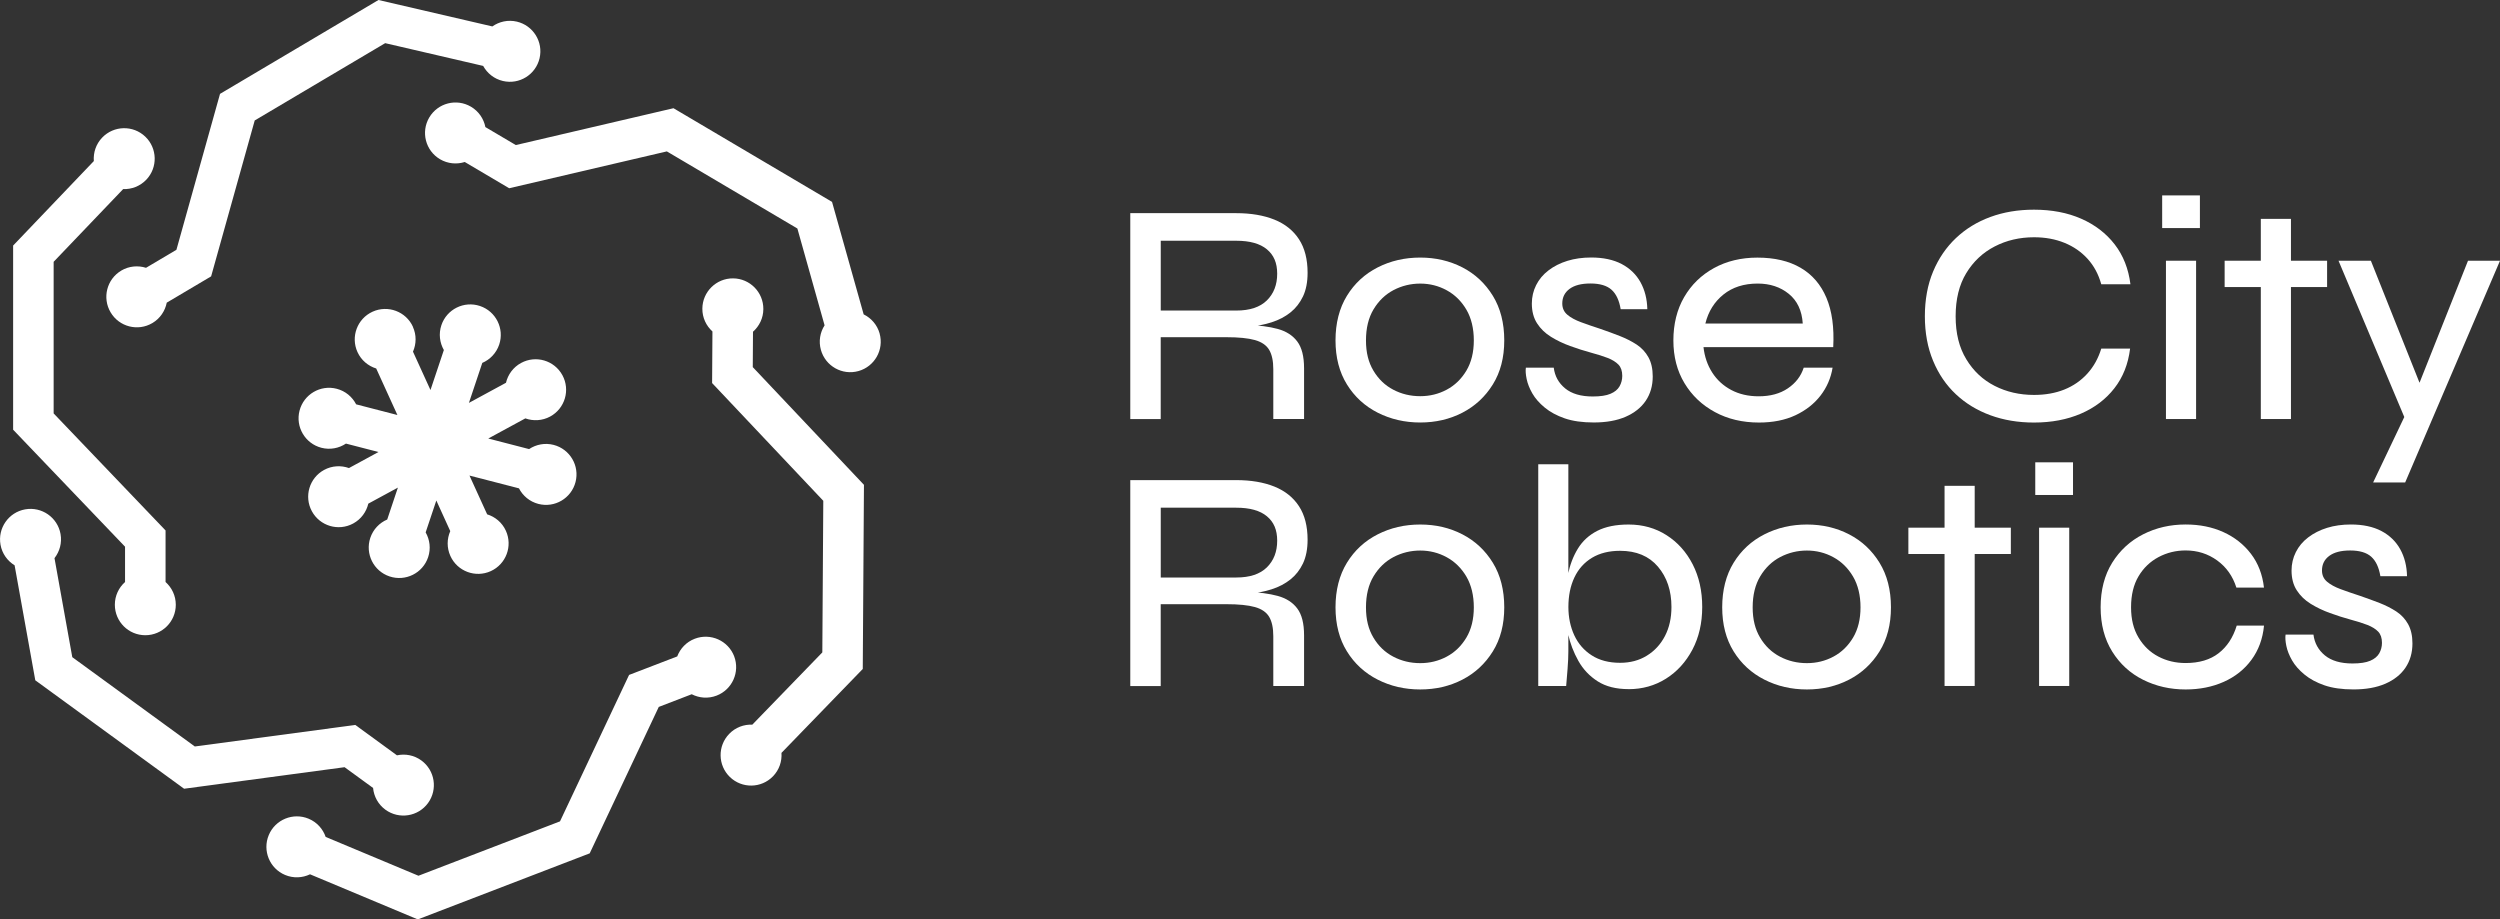 <?xml version="1.0" encoding="UTF-8"?>
<svg id="Layer_2" xmlns="http://www.w3.org/2000/svg" viewBox="0 0 674.37 248.02">
  <rect x="0" y="0" width="674.37" height="248.02" fill="#333333" stroke="none"/>
  <defs>
    <style>
      .cls-1 {
        fill: #fff;
      }
    </style>
  </defs>
  <g id="primary_logo_-_expanded">
    <g>
      <g>
        <path class="cls-1" d="M111.39,88.15c-1.88-4.13-6.76-5.95-10.89-4.07-4.13,1.88-5.95,6.76-4.07,10.89,1.01,2.22,2.89,3.76,5.05,4.43l5.72,12.55-11.13-2.88c-1.04-2.01-2.88-3.59-5.25-4.2-4.4-1.14-8.88,1.51-10.02,5.9-1.14,4.4,1.51,8.88,5.9,10.02,2.36.61,4.74.12,6.62-1.13l8.78,2.27-7.97,4.33c-2.13-.76-4.56-.66-6.7.5-3.99,2.17-5.47,7.16-3.3,11.15,2.17,3.99,7.16,5.47,11.15,3.3,2.14-1.16,3.55-3.15,4.07-5.35l7.98-4.33-2.88,8.61c-2.08.89-3.78,2.63-4.56,4.94-1.44,4.31.88,8.97,5.19,10.41,4.31,1.44,8.97-.88,10.41-5.19.77-2.31.45-4.72-.67-6.69l2.88-8.6,3.76,8.26c-.91,2.07-.97,4.5.04,6.72,1.88,4.13,6.76,5.95,10.89,4.07,4.13-1.88,5.95-6.76,4.07-10.89-1.01-2.22-2.89-3.76-5.05-4.43l-4.77-10.46,13.35,3.45c1.04,2.01,2.88,3.59,5.24,4.2,4.4,1.14,8.88-1.51,10.02-5.9,1.14-4.4-1.51-8.88-5.9-10.02-2.36-.61-4.74-.12-6.63,1.13l-11.01-2.85,10-5.43c2.13.76,4.56.66,6.7-.5,3.99-2.17,5.47-7.16,3.3-11.15-2.17-3.99-7.16-5.47-11.15-3.3-2.14,1.16-3.55,3.14-4.07,5.34l-10,5.43,3.61-10.79c2.08-.89,3.78-2.63,4.56-4.94,1.44-4.31-.88-8.97-5.19-10.41-4.31-1.44-8.97.88-10.41,5.19-.77,2.31-.45,4.72.67,6.69l-3.61,10.79-4.72-10.35c.91-2.07.98-4.5-.04-6.72Z"/>
        <path class="cls-1" d="M33.73,157c-1.69,1.51-2.75,3.69-2.75,6.13,0,4.54,3.68,8.22,8.22,8.22s8.22-3.68,8.22-8.22c0-2.44-1.07-4.62-2.76-6.13v-13.91l-30.19-31.57v-40.9l18.75-19.61c2.26.08,4.54-.76,6.23-2.52,3.14-3.28,3.02-8.49-.26-11.63-3.28-3.14-8.49-3.02-11.63.26-1.69,1.76-2.42,4.08-2.25,6.33L3.54,66.24v49.67l30.19,31.56v9.53Z"/>
        <path class="cls-1" d="M32.72,72.99c-3.91,2.31-5.2,7.36-2.88,11.27,2.31,3.91,7.36,5.2,11.27,2.88,2.1-1.24,3.43-3.28,3.87-5.5l11.97-7.09,11.76-42.06,35.19-20.85,26.43,6.14c1.09,1.98,2.97,3.52,5.35,4.07,4.42,1.03,8.84-1.73,9.87-6.15,1.03-4.42-1.73-8.84-6.15-9.87-2.38-.55-4.75,0-6.59,1.3L102.09,0l-42.74,25.32-11.76,42.06-8.2,4.86c-2.16-.68-4.58-.49-6.68.75Z"/>
        <path class="cls-1" d="M237.28,89.96c-.66-2.35-2.28-4.16-4.31-5.16l-8.53-30.34-42.77-25.27-42.53,9.94-8.21-4.85c-.44-2.22-1.78-4.25-3.88-5.49-3.91-2.31-8.95-1.01-11.26,2.9-2.31,3.91-1.01,8.95,2.9,11.26,2.1,1.24,4.52,1.43,6.68.75l11.98,7.08,42.53-9.94,35.21,20.8,7.34,26.12c-1.22,1.91-1.65,4.3-.99,6.64,1.23,4.37,5.77,6.92,10.14,5.69,4.37-1.23,6.92-5.77,5.69-10.14Z"/>
        <path class="cls-1" d="M203.12,89.48c1.7-1.5,2.78-3.67,2.79-6.11.03-4.54-3.63-8.25-8.17-8.28-4.54-.03-8.25,3.63-8.28,8.17-.02,2.44,1.04,4.63,2.72,6.15l-.09,13.92,29.99,31.76-.26,40.89-18.88,19.49c-2.26-.09-4.55.73-6.24,2.49-3.16,3.26-3.08,8.47.18,11.63,3.26,3.16,8.47,3.08,11.63-.18,1.7-1.75,2.45-4.06,2.29-6.32l21.93-22.64.32-49.67-29.99-31.75.06-9.53Z"/>
        <path class="cls-1" d="M198.04,177.03c-1.63-4.24-6.39-6.35-10.63-4.73-2.28.87-3.93,2.66-4.73,4.77l-12.99,4.99-18.63,39.5-38.18,14.67-25.03-10.47c-.74-2.14-2.34-3.97-4.59-4.91-4.19-1.75-9.01.22-10.76,4.41-1.75,4.19.22,9.01,4.41,10.76,2.25.94,4.68.8,6.72-.18l29.07,12.17,46.37-17.82,18.63-39.5,8.89-3.42c2.01,1.03,4.43,1.25,6.71.37,4.24-1.63,6.35-6.39,4.73-10.63Z"/>
        <path class="cls-1" d="M100.64,212.58c.22,2.25,1.36,4.4,3.33,5.84,3.67,2.67,8.81,1.87,11.49-1.8,2.67-3.67,1.87-8.81-1.8-11.49-1.97-1.44-4.37-1.86-6.58-1.38l-11.24-8.2-43.29,5.81-33.05-24.09-4.8-26.71c1.39-1.78,2.06-4.12,1.63-6.52-.8-4.47-5.08-7.44-9.55-6.64-4.47.8-7.44,5.08-6.64,9.55.43,2.4,1.87,4.36,3.8,5.54l5.58,31.02,40.14,29.25,43.29-5.81,7.7,5.61Z"/>
      </g>
      <g>
        <path class="cls-1" d="M304.89,113.03v-55.53h28.58c3.99,0,7.43.59,10.31,1.75,2.88,1.17,5.09,2.94,6.63,5.31,1.54,2.37,2.31,5.38,2.31,9.03,0,2.51-.42,4.64-1.24,6.37-.83,1.74-1.95,3.18-3.38,4.32-1.43,1.14-3.11,2.03-5.05,2.65-1.94.63-4.02,1.03-6.25,1.2l-.6-.51c3.37.12,6.19.49,8.47,1.11,2.28.63,4.04,1.75,5.26,3.38,1.23,1.63,1.84,4.04,1.84,7.23v13.69h-8.3v-13.43c0-2.22-.37-3.96-1.11-5.22-.74-1.25-2.03-2.14-3.85-2.65-1.83-.51-4.39-.77-7.7-.77h-17.71v22.08h-8.21ZM313.11,83.77h20.37c3.65,0,6.4-.91,8.26-2.74,1.85-1.83,2.78-4.22,2.78-7.19s-.93-5.05-2.78-6.59c-1.85-1.54-4.61-2.31-8.26-2.31h-20.37v18.82Z"/>
        <path class="cls-1" d="M383.1,113.97c-4.16,0-7.99-.89-11.47-2.65s-6.25-4.31-8.3-7.62c-2.05-3.31-3.08-7.27-3.08-11.89s1.03-8.69,3.08-12.02c2.05-3.34,4.82-5.89,8.3-7.66,3.48-1.77,7.3-2.65,11.47-2.65s7.96.89,11.38,2.65c3.42,1.77,6.16,4.32,8.21,7.66,2.05,3.34,3.08,7.35,3.08,12.02s-1.03,8.59-3.08,11.89c-2.05,3.31-4.79,5.85-8.21,7.62-3.42,1.77-7.22,2.65-11.38,2.65ZM383.1,106.87c2.57,0,4.95-.58,7.14-1.75,2.2-1.17,3.96-2.88,5.31-5.13,1.34-2.25,2.01-4.98,2.01-8.17s-.67-6.02-2.01-8.3c-1.34-2.28-3.11-4.02-5.31-5.22-2.2-1.2-4.58-1.8-7.14-1.8s-4.96.59-7.19,1.75c-2.22,1.17-4.02,2.9-5.39,5.18-1.37,2.28-2.05,5.08-2.05,8.39s.67,5.92,2.01,8.17c1.34,2.25,3.12,3.97,5.35,5.13,2.22,1.17,4.65,1.75,7.27,1.75Z"/>
        <path class="cls-1" d="M411.59,99.17h7.53c.28,2.28,1.31,4.15,3.08,5.6,1.77,1.45,4.25,2.18,7.44,2.18,2.05,0,3.65-.24,4.79-.73,1.14-.48,1.95-1.15,2.44-2.01.48-.86.73-1.8.73-2.82,0-1.31-.34-2.32-1.03-3.04-.69-.71-1.66-1.31-2.91-1.8-1.25-.48-2.74-.95-4.45-1.41-1.88-.51-3.76-1.11-5.65-1.8-1.88-.68-3.61-1.51-5.18-2.48-1.57-.97-2.82-2.18-3.76-3.64s-1.41-3.24-1.41-5.35c0-1.77.39-3.42,1.16-4.96s1.88-2.87,3.34-3.98c1.45-1.11,3.15-1.97,5.09-2.57,1.94-.6,4.08-.9,6.42-.9,3.25,0,5.99.59,8.21,1.75,2.22,1.17,3.92,2.81,5.09,4.92,1.17,2.11,1.78,4.54,1.84,7.27h-7.19c-.4-2.4-1.23-4.15-2.48-5.26-1.26-1.11-3.14-1.67-5.65-1.67s-4.34.49-5.65,1.45c-1.31.97-1.97,2.28-1.97,3.94,0,1.26.46,2.27,1.37,3.04.91.77,2.14,1.44,3.68,2.01,1.54.57,3.28,1.17,5.22,1.8,1.82.63,3.58,1.27,5.26,1.93,1.68.66,3.19,1.43,4.54,2.31,1.34.89,2.4,2.03,3.17,3.42.77,1.4,1.16,3.12,1.16,5.18,0,2.51-.63,4.69-1.88,6.55-1.25,1.85-3.07,3.29-5.43,4.32-2.37,1.03-5.23,1.54-8.6,1.54-3.08,0-5.69-.37-7.83-1.11-2.14-.74-3.94-1.71-5.39-2.91-1.46-1.2-2.57-2.47-3.34-3.81-.77-1.34-1.28-2.64-1.54-3.89-.26-1.25-.33-2.28-.21-3.08Z"/>
        <path class="cls-1" d="M486.55,99.17h7.79c-.46,2.8-1.54,5.31-3.25,7.53s-3.97,3.99-6.76,5.31c-2.8,1.31-6.08,1.97-9.84,1.97-4.45,0-8.42-.94-11.89-2.82-3.48-1.88-6.22-4.48-8.21-7.79-2-3.31-3-7.16-3-11.55s.97-8.34,2.91-11.68c1.94-3.34,4.62-5.95,8.04-7.83,3.42-1.88,7.33-2.82,11.72-2.82,4.62,0,8.5.91,11.64,2.74,3.14,1.83,5.46,4.52,6.97,8.09,1.51,3.57,2.12,8,1.84,13.31h-35c.29,2.57,1.07,4.85,2.35,6.85,1.28,2,2.99,3.57,5.13,4.71,2.14,1.14,4.61,1.71,7.4,1.71,3.14,0,5.76-.71,7.87-2.14,2.11-1.43,3.54-3.28,4.28-5.56ZM474.14,76.49c-3.71,0-6.79.98-9.24,2.95-2.45,1.97-4.08,4.58-4.88,7.83h26.27c-.23-3.48-1.48-6.15-3.76-8-2.28-1.85-5.08-2.78-8.39-2.78Z"/>
        <path class="cls-1" d="M574.59,94.03c-.51,4.17-1.92,7.73-4.24,10.7-2.31,2.97-5.32,5.25-9.03,6.85-3.71,1.6-7.93,2.4-12.66,2.4-4.28,0-8.2-.66-11.77-1.97-3.57-1.31-6.66-3.19-9.28-5.65-2.62-2.45-4.68-5.46-6.16-9.03-1.48-3.56-2.22-7.57-2.22-12.02s.74-8.53,2.22-12.06c1.48-3.54,3.54-6.55,6.16-9.03s5.72-4.38,9.28-5.69c3.56-1.31,7.49-1.97,11.77-1.97,4.79,0,9.04.81,12.75,2.44,3.71,1.63,6.72,3.94,9.03,6.93,2.31,2.99,3.72,6.58,4.24,10.74h-7.87c-.74-2.68-1.97-4.96-3.68-6.85-1.71-1.88-3.79-3.32-6.25-4.32-2.45-1-5.19-1.5-8.21-1.5-3.88,0-7.42.83-10.61,2.48-3.2,1.65-5.75,4.05-7.66,7.19-1.91,3.14-2.87,7.02-2.87,11.64s.95,8.43,2.87,11.59c1.91,3.17,4.46,5.56,7.66,7.19,3.19,1.63,6.73,2.44,10.61,2.44,3.02,0,5.75-.48,8.17-1.45,2.42-.97,4.49-2.4,6.2-4.28,1.71-1.88,2.97-4.14,3.77-6.76h7.79Z"/>
        <path class="cls-1" d="M593.42,52.71v8.81h-10.18v-8.81h10.18ZM584.26,70.33h8.13v42.7h-8.13v-42.7Z"/>
        <path class="cls-1" d="M600.09,70.33h27.64v7.1h-27.64v-7.1ZM609.85,59.04h8.13v53.99h-8.13v-53.99Z"/>
        <path class="cls-1" d="M630.81,70.33h8.73l16.34,40.99-7.1,1.71-17.97-42.7ZM674.37,70.33l-25.58,59.81h-8.64l11.04-23.19,14.55-36.62h8.64Z"/>
        <path class="cls-1" d="M304.89,185.04v-55.53h28.58c3.99,0,7.43.59,10.31,1.75,2.88,1.17,5.09,2.94,6.63,5.31,1.54,2.37,2.31,5.38,2.31,9.03,0,2.51-.42,4.63-1.24,6.38-.83,1.74-1.95,3.18-3.38,4.32-1.43,1.14-3.11,2.03-5.05,2.65-1.94.63-4.02,1.03-6.25,1.2l-.6-.51c3.37.11,6.19.49,8.47,1.11,2.28.63,4.04,1.75,5.26,3.38,1.23,1.63,1.84,4.04,1.84,7.23v13.69h-8.3v-13.43c0-2.23-.37-3.96-1.11-5.22-.74-1.25-2.03-2.14-3.85-2.65-1.83-.51-4.39-.77-7.7-.77h-17.71v22.08h-8.21ZM313.11,155.78h20.37c3.65,0,6.4-.91,8.26-2.74,1.85-1.83,2.78-4.22,2.78-7.19s-.93-5.05-2.78-6.59-4.61-2.31-8.26-2.31h-20.37v18.83Z"/>
        <path class="cls-1" d="M383.1,185.98c-4.16,0-7.99-.88-11.47-2.65s-6.25-4.31-8.3-7.62c-2.05-3.31-3.08-7.27-3.08-11.89s1.03-8.68,3.08-12.02c2.05-3.34,4.82-5.89,8.3-7.66,3.48-1.77,7.3-2.65,11.47-2.65s7.96.88,11.38,2.65c3.42,1.77,6.16,4.32,8.21,7.66,2.05,3.34,3.08,7.35,3.08,12.02s-1.03,8.59-3.08,11.89c-2.05,3.31-4.79,5.85-8.21,7.62-3.42,1.77-7.22,2.65-11.38,2.65ZM383.1,178.88c2.57,0,4.95-.58,7.14-1.75,2.2-1.17,3.96-2.88,5.31-5.13,1.34-2.25,2.01-4.98,2.01-8.17s-.67-6.02-2.01-8.3c-1.34-2.28-3.11-4.02-5.31-5.22-2.2-1.2-4.58-1.8-7.14-1.8s-4.96.59-7.19,1.75c-2.22,1.17-4.02,2.9-5.39,5.18-1.37,2.28-2.05,5.08-2.05,8.39s.67,5.92,2.01,8.17c1.34,2.25,3.12,3.97,5.35,5.13,2.22,1.17,4.65,1.75,7.27,1.75Z"/>
        <path class="cls-1" d="M423.06,125.23v50.48c0,1.31-.07,2.88-.21,4.71-.14,1.83-.27,3.37-.38,4.62h-7.53v-59.81h8.13ZM439.32,185.89c-3.37,0-6.15-.7-8.34-2.1-2.2-1.4-3.94-3.24-5.22-5.52-1.28-2.28-2.21-4.71-2.78-7.27-.57-2.57-.86-4.99-.86-7.27,0-3.08.27-5.96.81-8.64.54-2.68,1.44-5.05,2.7-7.1,1.25-2.05,3-3.65,5.22-4.79,2.23-1.14,5.05-1.71,8.47-1.71,3.82,0,7.23.96,10.22,2.87,3,1.91,5.35,4.54,7.06,7.87,1.71,3.34,2.57,7.17,2.57,11.51s-.89,8.17-2.65,11.51c-1.77,3.34-4.15,5.95-7.14,7.83-3,1.88-6.35,2.82-10.05,2.82ZM437.01,178.79c2.74,0,5.15-.64,7.23-1.93,2.08-1.28,3.71-3.05,4.88-5.3,1.17-2.25,1.75-4.86,1.75-7.83,0-4.39-1.21-8.01-3.64-10.87s-5.83-4.28-10.22-4.28c-2.97,0-5.49.63-7.57,1.88-2.08,1.26-3.67,3.02-4.75,5.31-1.08,2.28-1.62,4.93-1.62,7.96,0,2.8.53,5.33,1.58,7.62,1.06,2.28,2.62,4.09,4.71,5.43,2.08,1.34,4.63,2.01,7.66,2.01Z"/>
        <path class="cls-1" d="M487.41,185.98c-4.17,0-7.99-.88-11.47-2.65-3.48-1.77-6.25-4.31-8.3-7.62-2.05-3.31-3.08-7.27-3.08-11.89s1.03-8.68,3.08-12.02c2.05-3.34,4.82-5.89,8.3-7.66,3.48-1.77,7.3-2.65,11.47-2.65s7.96.88,11.38,2.65c3.42,1.77,6.16,4.32,8.21,7.66,2.05,3.34,3.08,7.35,3.08,12.02s-1.03,8.59-3.08,11.89c-2.05,3.31-4.79,5.85-8.21,7.62s-7.22,2.65-11.38,2.65ZM487.41,178.88c2.57,0,4.95-.58,7.14-1.75,2.2-1.17,3.96-2.88,5.31-5.13,1.34-2.25,2.01-4.98,2.01-8.17s-.67-6.02-2.01-8.3c-1.34-2.28-3.11-4.02-5.31-5.22-2.2-1.2-4.58-1.8-7.14-1.8s-4.96.59-7.19,1.75c-2.23,1.17-4.02,2.9-5.39,5.18-1.37,2.28-2.05,5.08-2.05,8.39s.67,5.92,2.01,8.17c1.34,2.25,3.12,3.97,5.35,5.13,2.22,1.17,4.65,1.75,7.27,1.75Z"/>
        <path class="cls-1" d="M514.78,142.34h27.64v7.1h-27.64v-7.1ZM524.54,131.05h8.13v53.99h-8.13v-53.99Z"/>
        <path class="cls-1" d="M559.19,124.71v8.81h-10.18v-8.81h10.18ZM550.04,142.34h8.13v42.7h-8.13v-42.7Z"/>
        <path class="cls-1" d="M610.71,168.78c-.34,3.54-1.47,6.6-3.38,9.2-1.91,2.6-4.41,4.58-7.49,5.95-3.08,1.37-6.5,2.05-10.27,2.05-4.16,0-7.99-.87-11.47-2.61-3.48-1.74-6.26-4.28-8.34-7.62-2.08-3.34-3.12-7.32-3.12-11.94s1.04-8.68,3.12-12.02c2.08-3.34,4.86-5.89,8.34-7.66,3.48-1.77,7.3-2.65,11.47-2.65,3.77,0,7.16.68,10.18,2.05,3.02,1.37,5.5,3.32,7.44,5.86,1.94,2.54,3.11,5.58,3.51,9.11h-7.44c-.97-3.08-2.7-5.52-5.18-7.32s-5.32-2.7-8.51-2.7c-2.62,0-5.06.6-7.32,1.8-2.25,1.2-4.05,2.92-5.39,5.18-1.34,2.25-2.01,5.04-2.01,8.34s.67,5.92,2.01,8.17c1.34,2.25,3.12,3.97,5.35,5.13,2.22,1.17,4.68,1.75,7.36,1.75,3.65,0,6.62-.88,8.9-2.65,2.28-1.77,3.91-4.25,4.88-7.44h7.36Z"/>
        <path class="cls-1" d="M616.52,171.18h7.53c.29,2.28,1.31,4.15,3.08,5.61,1.77,1.45,4.25,2.18,7.44,2.18,2.05,0,3.65-.24,4.79-.73,1.14-.48,1.95-1.16,2.44-2.01.48-.86.73-1.8.73-2.82,0-1.31-.34-2.32-1.03-3.04-.68-.71-1.66-1.31-2.91-1.8-1.26-.48-2.74-.96-4.45-1.41-1.88-.51-3.76-1.11-5.65-1.8-1.88-.68-3.61-1.51-5.18-2.48-1.57-.97-2.82-2.18-3.76-3.64-.94-1.45-1.41-3.24-1.41-5.35,0-1.77.39-3.42,1.16-4.96.77-1.54,1.88-2.87,3.34-3.98,1.46-1.11,3.15-1.97,5.09-2.57,1.94-.6,4.08-.9,6.42-.9,3.25,0,5.99.59,8.21,1.75,2.22,1.17,3.92,2.81,5.09,4.92,1.17,2.11,1.78,4.54,1.84,7.27h-7.19c-.4-2.4-1.23-4.15-2.48-5.26-1.26-1.11-3.14-1.67-5.65-1.67s-4.34.49-5.65,1.45c-1.31.97-1.97,2.28-1.97,3.94,0,1.26.46,2.27,1.37,3.04.91.77,2.14,1.44,3.68,2.01,1.54.57,3.28,1.17,5.22,1.8,1.83.63,3.58,1.27,5.26,1.92,1.68.66,3.19,1.43,4.54,2.31,1.34.88,2.4,2.03,3.17,3.42.77,1.4,1.16,3.12,1.16,5.18,0,2.51-.63,4.69-1.88,6.55-1.25,1.85-3.07,3.29-5.43,4.32-2.37,1.03-5.23,1.54-8.6,1.54-3.08,0-5.69-.37-7.83-1.11-2.14-.74-3.94-1.71-5.39-2.91-1.46-1.2-2.57-2.47-3.34-3.81-.77-1.34-1.28-2.64-1.54-3.89-.26-1.25-.33-2.28-.21-3.08Z"/>
      </g>
    </g>
  </g>
</svg>